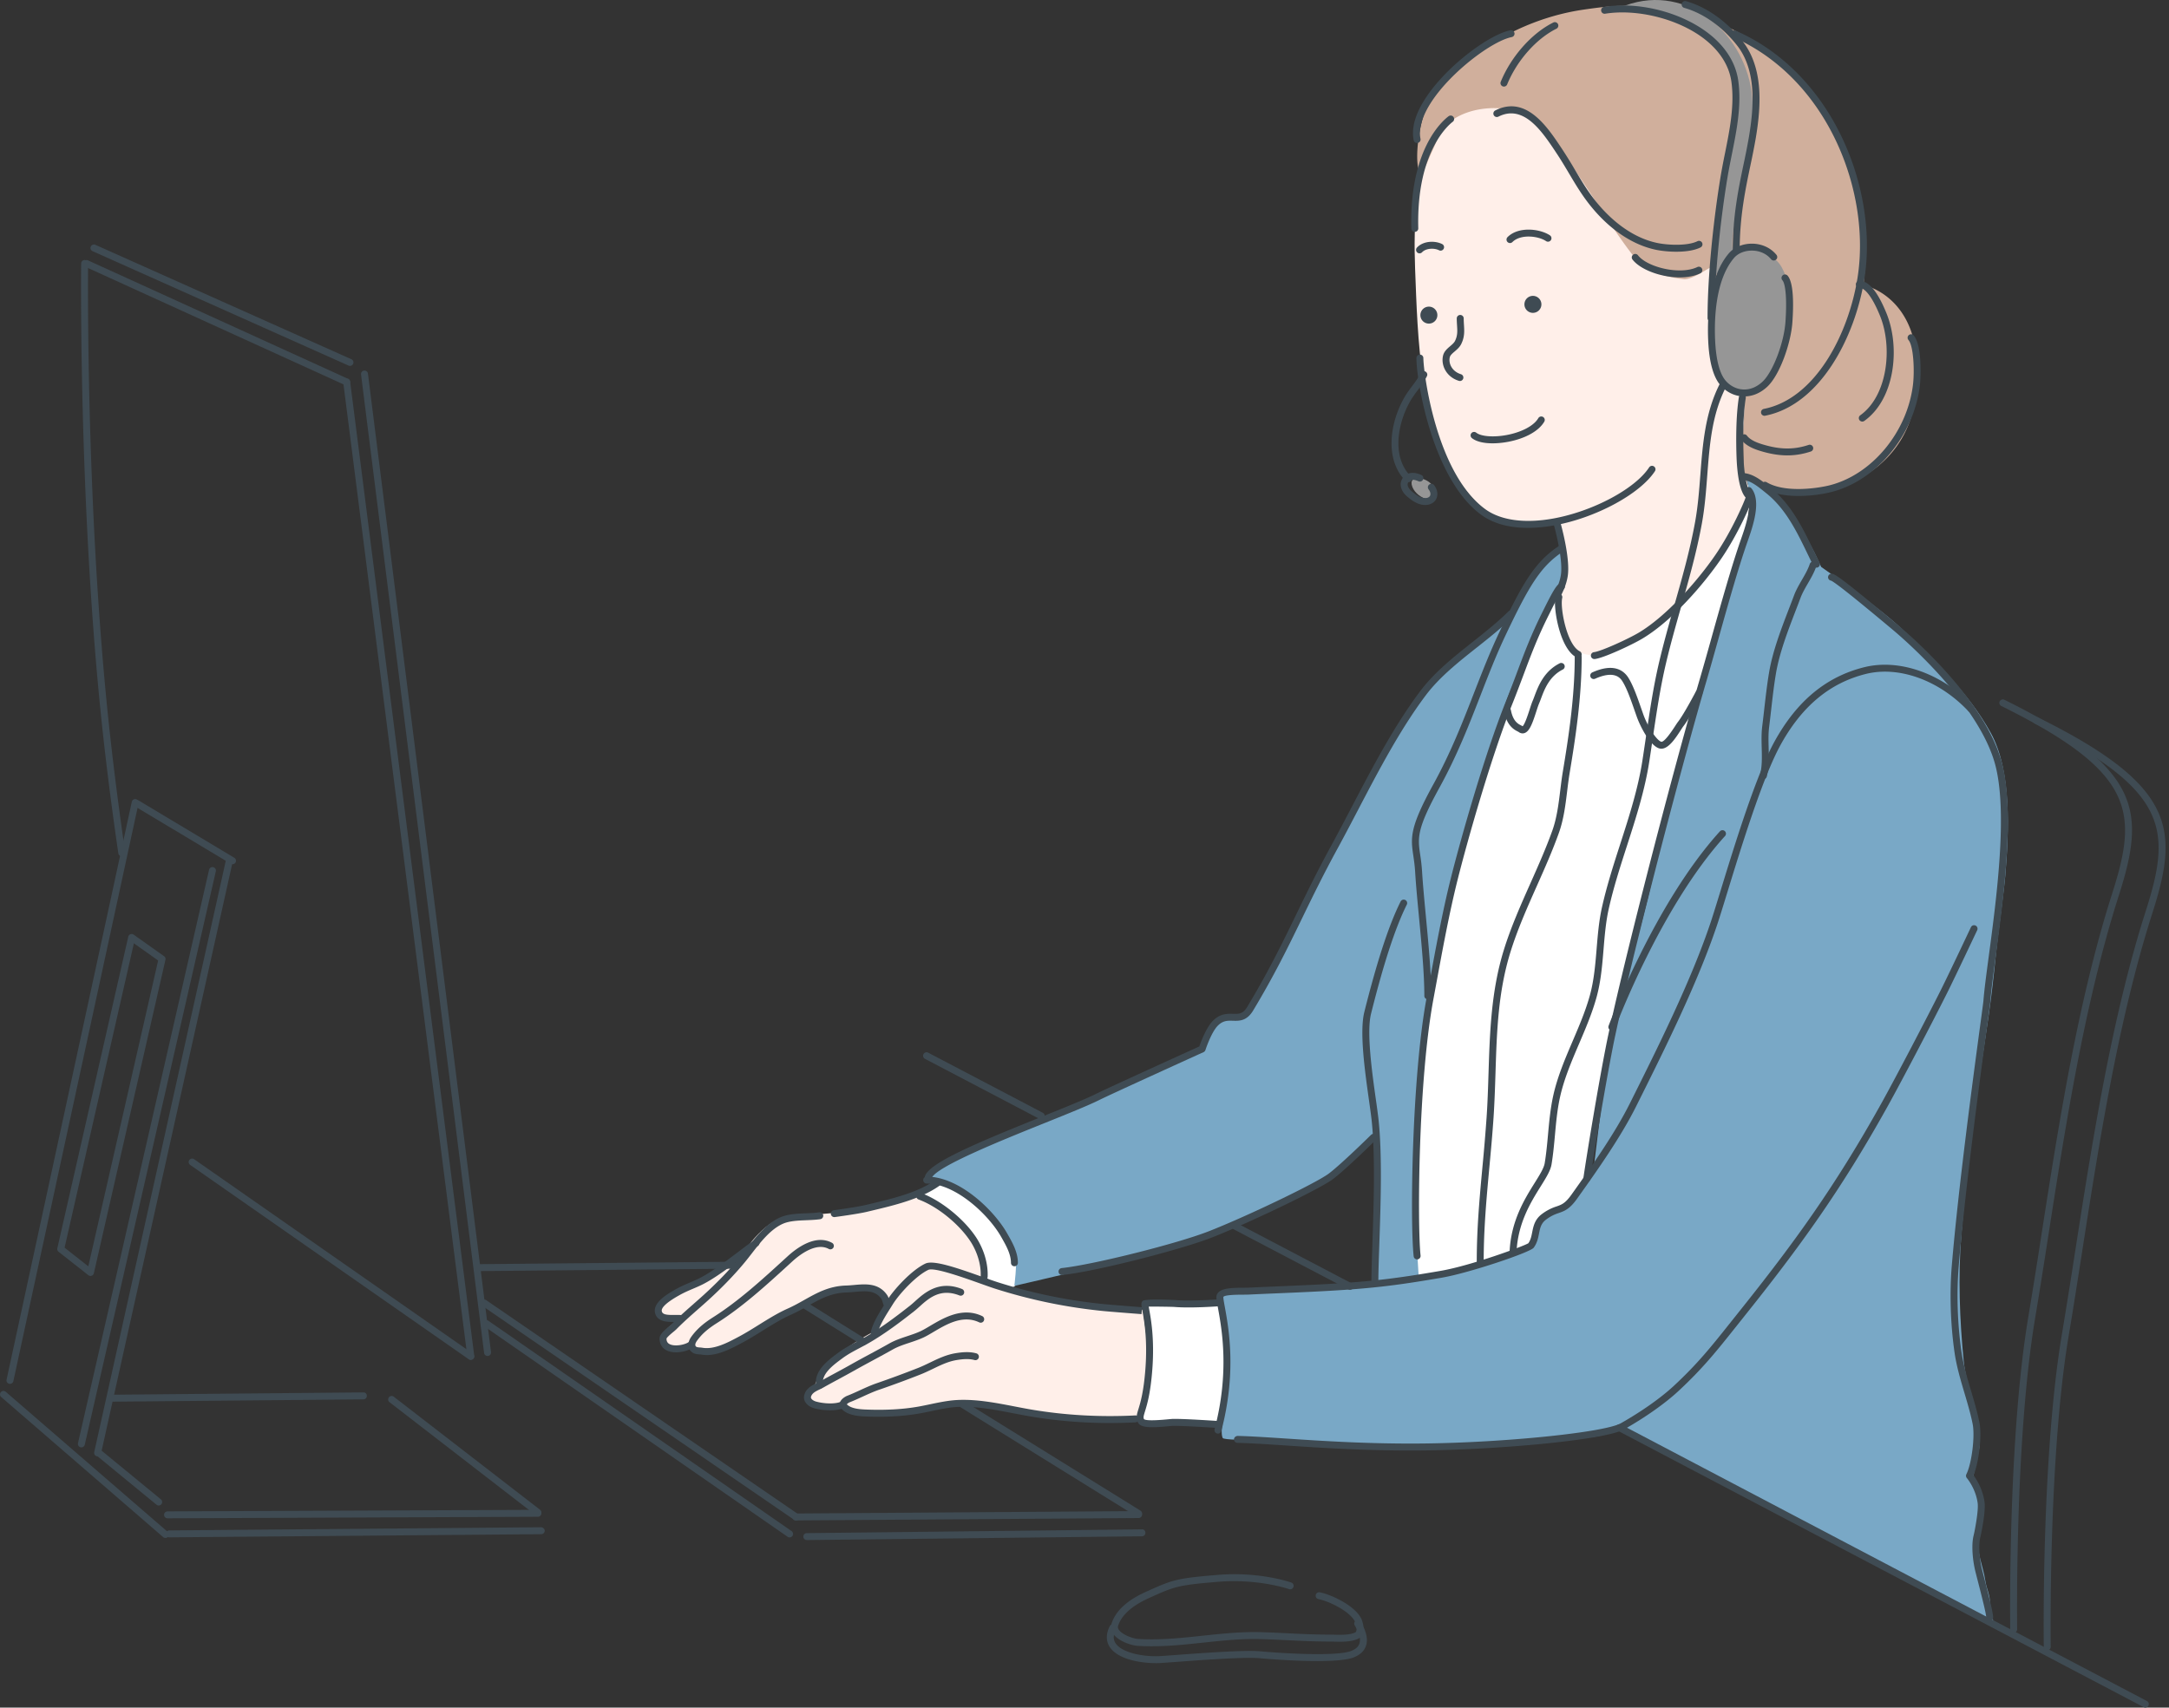 <svg width="254" height="200" fill="none" xmlns="http://www.w3.org/2000/svg"><rect width="100%" height="100%" fill="#333333" stroke="none"/><path fill-rule="evenodd" clip-rule="evenodd" d="M183.249 68.06c.649-1.817-.696-6.813-.696-6.813s-4.358.33-5.824-.037c-2.402-.6-4.063-2.391-5.494-4.322-5.046-6.81-5.201-17.267-5.521-25.437-.107-2.727-.063-5.309.192-8.032.522-5.563 2.846-10.449 8.906-11.498 4.527-.783 8.66 1.12 12.638 3.033 9.559 4.596 15.47 13.705 17.187 24.012.427 2.562-.181 7.19-.181 7.19s-.402 5.261-.402 6.52c0 3.28 1.208 5.567 1.208 5.567s-1.843 6.03-3.152 8.172c-2.449 4.007-5.8 8.31-10.161 10.363-2.938 1.382-8.064 1.454-9.14-2.235-.493-1.69-.476-4.689-.476-4.689l.916-1.794zm-49.419 85.337s.826 5.276.678 7.449c-.063.945-1.409 5.416-1.409 5.416s-4.943.2-10.39-.31c-3.565-.335-7.586-1.415-9.737-1.513-4.811-.219-6.533 1.631-11.352 1.214-1.377-.121-2.988-.952-2.988-.952s-3.156.054-3.971-.516c-.815-.57.71-1.766.71-1.766s.332-1.562 2.207-3.271c1.875-1.711 4.867-3.257 4.867-3.257s2.909-6.953 6.144-7.701c2.158-.497 4.924 1.293 6.887 1.868 2.495.731 6.811 1.965 10.484 2.578 4.334.721 7.87.761 7.87.761z" fill="#FFEFE9"/><path fill-rule="evenodd" clip-rule="evenodd" d="M115.663 149.747s-.4-2.621-.897-3.797c-1.232-2.92-6.955-6.123-6.955-6.123s-4.336 1.236-6.245 1.675c-3.605.833-8.184.601-10.625 1.465-2.193.775-4.976 5.255-4.976 5.255s-6.82 2.973-8.617 4.432c-1.794 1.459 1.972 2.102 1.972 2.102s-1.947.975-1.746 2.179c.069.41.53.849 1.37 1.051.84.201 1.99-.245 1.99-.245s1.03 1.057 2.535.638c4.986-1.384 9.413-5.441 14.315-7.075.943-.314 3.788-.397 4.788-.063.718.239 1.69 1.409 1.69 1.409s1.095-1.323 1.481-1.601c1.802-1.302 1.453-2.957 3.754-2.711.689.075 6.166 1.409 6.166 1.409z" fill="#FFEFE9"/><path fill-rule="evenodd" clip-rule="evenodd" d="M204.264 47.32s.012 1.413-.077 2.352c-.123 1.293 0 5.672 0 5.672s1.118.843 1.967 1.235c2.002.923 3.349 1.324 5.595 1.157 6.264-.463 11.41-4.426 12.424-10.456 2.083-12.385-5.942-13.89-5.942-13.89s.193-2.094.193-2.585c0-1.342-.054-3.18-.193-4.514-.424-4.058-1.642-7.588-3.511-11.227-3.016-5.874-7.833-9.945-13.851-12.578-2.914-1.275-6.406-1.382-9.53-1.737-1.755-.199-4.179.127-5.942.386-4.701.692-9.285 2.672-12.964 5.556-1.433 1.124-3.5 3.054-4.629 4.476-1.534 1.929-2.47 8.14-1.352 9.453 0 0 1.192-2.765 1.236-2.856.45-.94.962-2.39 1.698-3.125 2.121-2.122 6.529-2.577 9.298-1.157 1.954 1.003 3.24 3.033 4.514 4.746 2.751 3.699 5.004 7.7 7.794 11.381 1.597 2.109 3.654 2.79 6.173 3.087 1.04.122 3.178-1.541 3.279-1.39.13.197.199 2 .193 2.2-.022.827-.076 1.642-.115 2.47-.085 1.775.572 3.818 1.273 5.44a21.862 21.862 0 002.238 3.973c.36.504.231 1.93.231 1.93z" fill="#D0AF9C"/><path fill-rule="evenodd" clip-rule="evenodd" d="M204.868 58.8c-2.641 5.283-5.414 9.55-9.854 13.523-2.009 1.797-5.76 4.639-8.702 4.412-4.884-.375-3.536-7.953-3.536-7.953s-1.203 1.666-1.335 1.808c-.628.675-.967 1.795-1.357 2.631-.566 1.212-1.123 2.481-1.52 3.74-.268.847-1.313 3.391-1.583 4.604-1.104 4.966-2.054 5.052-3.543 9.918-1.141 3.728-2.491 8.811-3.818 13.481-2.026 7.134-3.223 19.016-3.649 27.105-.174 3.325-.208 7.66-.208 10.99 0 .559.166 6.703.166 6.703s3.536-1.012 4.455-.958c1.994.118 9.353-2.933 9.353-2.933s-.201-1.972 1.162-3.238c.85-.789 2.973-1.614 2.973-1.614l2.313-2.815s.323-5.5 1.467-10.571c.627-2.777 2.078-9.682 2.57-12.341 1.76-9.526 5.25-20.596 7.727-30.502 1.345-5.383 2.976-11.103 4.847-16.34.406-1.14 1.258-4.718 1.681-5.845.152-.405.391-3.806.391-3.806zm-97.266 81.016s1.552-1.731 2.477-1.362c2.846 1.138 7.976 5.354 8.654 8.287.187.815.931 3.439.032 3.954-1.085.62-3.174-.953-3.174-.953s-.264-2.423-.557-2.966c-.591-1.09-1.761-3.009-3.089-4.195-2.054-1.834-4.343-2.765-4.343-2.765zm35.604 12.692s.918 3.515.723 8.066c-.054 1.243-.537 2.778-.625 3.437-.089.66-.114 1.141-.274 1.739-.105.397-.547 1.29-.547 1.29s-4.125-.397-4.902-.511c-.805-.118-3.829.041-3.829.041s.894-5.089.938-7.343c.024-1.208-.14-3.022-.299-4.392-.148-1.296-.344-2.18 1.452-2.268 1.992-.099 7.363-.059 7.363-.059z" fill="#fff"/><path fill-rule="evenodd" clip-rule="evenodd" d="M207.69 30.25c1.056.65 1.575 2.335 1.745 3.443.466 3.03-.157 7.194-1.858 9.745-.96 1.44-2.622 3.086-4.532 2.267-1.623-.695-1.874-2.586-2.131-4.125-.509-3.058-.646-6.72.454-9.654.668-1.782 2.258-3.546 4.351-3.127.931.186 1.241 1 1.971 1.45z" fill="#969696"/><path fill-rule="evenodd" clip-rule="evenodd" d="M202.937 29.467c-.307-1.839.352-3.968.695-5.765.749-3.912 1.92-8.264 1.565-12.284-.645-7.295-7.47-13.464-14.862-10.776-.142.052-.512.096-.406.203.107.106 1.124-.018 1.275 0 1.147.132 2.291.467 3.389.81 3.11.973 6.587 2.98 7.852 6.143 1.335 3.338.241 6.44-.261 9.791-.494 3.289-.928 6.532-1.188 9.85-.103 1.324-.658 3.317-.261 4.606.139.453.681-.38.754-.492.515-.797 1.535-1.786 1.535-2.781l-.087.695zM167.865 57.17c-.253-1.129-2.813-1.755-2.549-.404.293 1.502 3.064 2.708 2.549.404z" fill="#969696"/><path fill-rule="evenodd" clip-rule="evenodd" d="M204.55 55.901c.605 0 1.82.744 2.303 1.105 2.281 1.712 3.822 4.508 5.264 7.031.418.73 1.152 2.364 1.152 2.364s7.17 4.987 9.63 7.447c3.826 3.826 7.531 7.136 10.215 11.966 2.487 4.478 2.139 11.65 1.714 16.74-.152 1.831-.896 7.211-1.081 9.059-.648 6.481-.914 7.514-2.113 15.697-1.199 8.184-1.41 10.857-1.953 17.371-.398 4.782-.194 10.002.28 14.749.271 2.709 1.396 5.286 1.774 7.934.136.95.173 1.961-.093 2.894-.164.573-.568 2.718-.568 2.718s.975 1.653 1.124 2.396c.372 1.858-.108 2.818-.463 4.595-.354 1.772.505 3.442.747 5.134.143 1.004.557 1.639.557 2.672 0 .195.404 2.24.404 2.24l-43.513-22.8s-1.975.876-3.013 1.025c-1.75.25-8.088 1.067-9.86 1.067-8.62 0-11.454.325-20.094-.129-3.316-.175-7.39-.035-10.673-.503-.256-.037-2.989-.015-3.108-.252-.445-.893.544-4.565.577-5.534.092-2.769.238-4.822-.184-7.554-.127-.832-.796-2.732-.429-3.465.265-.529 1.388-.516 2.797-.557 1.409-.039 6.702-.104 9.677-.332 4.528-.349 9.401-.486 13.695-1.773 2.43-.73 9.9-3.04 9.9-3.04s.787-2.62 2.094-3.791c.844-.752 3.081-1.758 3.081-1.758l2.16-3.096s1.333-11.574 2.114-15.539c1.321-6.7 4.182-14.806 5.588-22.771 1.226-6.948 3.92-15.162 5.851-21.917 1.403-4.911 2.254-7.861 3.848-12.643.365-1.096 2.378-5.72.992-6.413l-.393-2.337z" fill="#79A8C6"/><path fill-rule="evenodd" clip-rule="evenodd" d="M182.002 64.715c1.845-1.668 1.109 3.336 1.109 3.336s-.858 1.32-1.896 3.395c-1.369 2.74-2.284 5.096-3.633 7.863-1.687 3.459-2.851 8.193-3.98 11.86-1.31 4.262-2.743 8.475-3.675 12.849-2.664 12.501-4.222 24.783-4.222 37.59 0 .964.443 8.18.443 8.18l-5.457.68c0-1.028.113-3.487.113-4.515 0-2.554.622-4.913.327-7.443-.142-1.214-.132-5.078-.132-5.078s-2.662 2.431-3.156 2.834c-1.309 1.071-3.463 2.675-4.958 3.376-5.184 2.429-10.797 5.078-14.976 6.287-5.017 1.452-19.125 4.681-19.125 4.681s.338-2.592.123-3.325c-.455-1.548-1.449-3.121-2.428-4.387-1.132-1.466-3.383-2.966-4.981-3.854-.343-.191-2.947-.764-2.794-1.371.184-.737 3.308-2.064 3.797-2.359 1.259-.758 5.427-2.669 8.744-3.717 4.16-1.314 8.446-3.174 12.235-5.215 1.733-.932 7.356-3.446 7.356-3.446s.663-2.355 1.626-3.318c.521-.519 3.477-.728 3.477-.728s1.166-2.211 2.015-3.591c2.429-3.948 3.358-6.997 5.611-11.027 3.173-5.68 4.903-10.12 8.433-15.611.947-1.473 3.305-6.022 5.103-8.114 3.739-4.352 9.776-8.639 9.776-8.639s3.278-5.526 5.125-7.193z" fill="#79A8C6"/><path d="M165.681 27.157h.012a.405.405 0 00.394-.417c-.234-9.006 3.599-12.147 4.036-12.476a.404.404 0 00.082-.568.407.407 0 00-.568-.082c-.772.579-4.602 3.929-4.362 13.148.006.22.186.395.406.395zm13.247 34.67c1.127 0 2.216-.132 3.164-.306 4.822-.885 9.965-3.666 11.707-6.332a.405.405 0 00-.117-.562.405.405 0 00-.562.117c-1.636 2.503-6.545 5.128-11.175 5.978-3.358.618-6.199.234-8.002-1.079-5.818-4.231-7.261-16.156-7.261-17.704a.406.406 0 10-.812 0c0 2.719 1.899 14.22 7.595 18.362 1.592 1.158 3.579 1.526 5.463 1.526z" fill="#3F4B53"/><path d="M170.964 44.626a.407.407 0 00.12-.795c-1.048-.322-1.485-1.268-1.304-1.997.06-.235.306-.446.568-.668.272-.234.581-.497.764-.863.415-.832.371-1.53.324-2.267-.013-.235-.029-.479-.029-.74a.406.406 0 00-.814 0c0 .28.016.54.032.791.044.68.078 1.216-.24 1.853-.11.218-.331.407-.566.607-.33.282-.705.603-.827 1.09-.274 1.096.345 2.507 1.852 2.97a.41.41 0 00.12.019zm5.862-16.158a.41.41 0 00.288-.12c.95-.95 3.012-.725 3.939-.107a.406.406 0 10.45-.677c-1.161-.774-3.676-1.08-4.964.21a.407.407 0 00.287.694zm-10.591 1.206a.41.41 0 00.298-.129c.447-.478 1.417-.517 1.986-.232a.406.406 0 10.364-.727c-.842-.421-2.205-.385-2.944.404a.406.406 0 00.296.684zm8.555 22.25c.615 0 1.247-.07 1.813-.176 2.014-.38 3.599-1.262 4.238-2.357a.404.404 0 00-.145-.556.404.404 0 00-.555.146c-.516.882-1.93 1.636-3.689 1.969-1.538.289-3.01.178-3.578-.274a.41.41 0 00-.572.066.408.408 0 00.066.572c.563.445 1.472.61 2.422.61zm-9.872 4.556c.104 0 .208-.04.287-.12a.404.404 0 000-.574c-2.224-2.225-1.587-6.128-.054-8.812.248-.432.547-.835.865-1.26.385-.519.784-1.055 1.083-1.653a.406.406 0 10-.727-.364c-.267.534-.626 1.018-1.008 1.53-.317.428-.647.869-.918 1.344-1.682 2.944-2.341 7.263.186 9.79a.405.405 0 00.286.119z" fill="#3F4B53"/><path d="M166.89 59.149c.589 0 1.071-.263 1.3-.713.248-.491.144-1.119-.271-1.64a.408.408 0 00-.635.509c.214.267.283.56.18.764-.092.182-.324.28-.623.266-.601-.024-1.211-.513-1.617-.879-.246-.22-.45-.597-.366-.847.06-.179.161-.3.3-.361.225-.098.562-.054.952.122a.405.405 0 00.334-.74c-.771-.348-1.3-.261-1.611-.127-.355.155-.613.449-.745.849-.209.624.147 1.308.593 1.709.499.45 1.263 1.052 2.128 1.086l.081.002zm15.46 11.009a.406.406 0 00.363-.225c.369-.737.713-1.477.869-2.412.347-2.081-.793-6.12-.841-6.29a.407.407 0 10-.782.222c.011.04 1.138 4.033.821 5.933-.138.826-.441 1.478-.794 2.184a.407.407 0 00.364.588zm22.505-11.634a.406.406 0 00.227-.744c-.458-.305-.833-2.06-.912-4.266-.058-1.607-.098-4.642.272-6.916a.407.407 0 00-.802-.13c-.381 2.342-.341 5.438-.283 7.075.057 1.555.296 4.26 1.273 4.912a.398.398 0 00.225.069z" fill="#3F4B53"/><path d="M204.261 46.432c.971 0 1.901-.393 2.701-1.142 1.471-1.38 2.762-5.104 2.933-7.514.146-2.05.168-4.666-.561-5.491a.406.406 0 10-.609.538c.398.45.539 2.373.359 4.895-.174 2.46-1.476 5.852-2.678 6.98-.676.633-1.441.953-2.257.92-.758-.031-1.477-.38-2.024-.981-.729-.803-1.171-2.453-1.276-4.772-.113-2.494.023-7.064 2.208-9.646.46-.545 1.24-.867 2.092-.867h.047c.898.013 1.707.387 2.217 1.026a.407.407 0 00.635-.507c-.664-.83-1.699-1.315-2.84-1.331h-.058c-1.089 0-2.099.428-2.714 1.154-2.363 2.794-2.518 7.596-2.399 10.208.117 2.546.616 4.323 1.487 5.282.695.764 1.616 1.206 2.593 1.245l.144.003zm-7.955-16.949c1.026 0 2.089-.13 2.837-.505a.406.406 0 10-.363-.727c-1.162.58-3.513.463-4.738.2-2.889-.619-5.133-2.57-6.507-4.097-1.318-1.464-2.176-2.908-3.084-4.437a53.686 53.686 0 00-1.532-2.475l-.094-.14c-1.636-2.457-4.109-6.17-7.698-4.377a.407.407 0 10.363.727c2.944-1.472 5.092 1.75 6.659 4.1l.093.141c.562.842 1.043 1.654 1.51 2.439.93 1.565 1.807 3.043 3.179 4.566 2.086 2.318 4.486 3.822 6.94 4.348.609.13 1.507.237 2.435.237zm.392 3.006c.888 0 1.739-.15 2.441-.487a.407.407 0 00-.354-.732c-2.043.986-5.896.026-6.968-1.367a.404.404 0 00-.569-.075.405.405 0 00-.075.57c.911 1.183 3.329 2.09 5.525 2.09zM176.12 10.14a.405.405 0 00.376-.252c1.138-2.78 3.394-5.338 5.749-6.515a.407.407 0 10-.364-.727c-2.52 1.26-4.929 3.982-6.137 6.934a.406.406 0 00.376.56zm-10.172 6.605a.405.405 0 00.398-.488c-.244-1.195.216-2.716 1.331-4.401 2.324-3.504 7.087-7.06 9.355-7.514a.406.406 0 10-.159-.797c-2.433.487-7.379 4.102-9.873 7.862-1.255 1.896-1.743 3.582-1.45 5.013.04.193.21.325.398.325z" fill="#3F4B53"/><path d="M206.618 48.7a.422.422 0 00.079-.007c6.458-1.262 10.56-9.22 11.638-16.081 1.619-10.305-3.576-23.976-15.073-29.017a.407.407 0 00-.327.745c11.138 4.883 16.168 18.145 14.598 28.146-1.036 6.59-4.918 14.223-10.992 15.41a.407.407 0 00.077.804z" fill="#3F4B53"/><path d="M218.083 49.377a.405.405 0 00.236-.076c3.583-2.56 4.234-8.59 2.594-12.616-1.042-2.555-2.079-3.798-3.172-3.798a.406.406 0 000 .813c.324 0 1.208.32 2.419 3.292 1.492 3.662.908 9.346-2.313 11.648a.406.406 0 00.236.737z" fill="#3F4B53"/><path d="M210.626 58.09c1.528 0 2.992-.242 3.889-.476 5.242-1.36 9.576-6.577 10.305-12.406.143-1.144.243-4.822-.718-5.919a.406.406 0 10-.611.535c.6.686.728 3.632.522 5.282-.689 5.513-4.77 10.442-9.703 11.722-1.326.344-5.241.953-7.418-.343a.406.406 0 10-.416.699c1.144.68 2.677.907 4.15.907zM200.37 37.655a.406.406 0 00.406-.407c0-4.464.599-10.937 1.525-16.491.144-.864.319-1.738.496-2.62.57-2.84 1.161-5.779.765-8.661-.298-2.17-1.57-4.144-3.681-5.712-3.227-2.397-8.064-3.588-12.04-2.96a.405.405 0 10.128.803c3.714-.587 8.412.57 11.428 2.81 1.931 1.435 3.093 3.222 3.36 5.169.377 2.747-.2 5.616-.757 8.392a81.14 81.14 0 00-.501 2.644c-.708 4.25-1.536 11.152-1.536 16.627 0 .224.182.406.407.406z" fill="#3F4B53"/><path d="M203.319 29.733a.406.406 0 00.406-.406c0-3.95.672-7.16 1.265-9.99a80.2 80.2 0 00.621-3.172c.566-3.404.938-7.72-1.236-10.915-.109-.16-2.704-3.92-6.93-5.112a.406.406 0 10-.22.782c3.943 1.113 6.376 4.637 6.478 4.787 2.012 2.957 1.648 7.07 1.105 10.323a77.647 77.647 0 01-.613 3.14c-.601 2.87-1.282 6.122-1.282 10.157 0 .224.182.406.406.406zm9.397 36.753a.406.406 0 00.363-.588 127.89 127.89 0 01-.666-1.362c-1.294-2.68-2.632-5.452-5.058-7.393l-.22-.177c-.856-.693-1.922-1.556-3.096-1.556a.406.406 0 100 .812c.886 0 1.829.763 2.585 1.375l.224.18c2.281 1.826 3.579 4.514 4.834 7.113.223.462.445.921.67 1.372a.407.407 0 00.364.224zM233 189.877a.393.393 0 00.397-.334c.054-.373-.243-1.625-.976-4.479-.114-.443-.219-.853-.303-1.187-.291-1.161-.457-2.849-.212-3.828.144-.576.634-3.065.494-4.103-.208-1.547-.954-2.696-1.292-3.151.631-1.512 1-4.651.696-6.167-.247-1.237-.616-2.482-.973-3.685-.451-1.519-.917-3.091-1.141-4.661-.467-3.269-.578-6.809-.315-9.971.757-9.085 2.555-22.433 3.324-28.132.246-1.828.366-2.715.38-2.904.095-1.232.339-3.054.621-5.167.915-6.85 2.3-17.202.685-22.936-2.038-7.239-10.479-14.582-12.151-15.98-6.661-5.576-7.392-5.993-7.746-5.993a.406.406 0 00-.063.808c.683.28 5.475 4.29 7.288 5.808 1.005.84 9.875 8.42 11.89 15.578 1.568 5.571.198 15.824-.709 22.608-.284 2.123-.529 3.957-.626 5.212-.013.173-.164 1.299-.375 2.859-.769 5.705-2.569 19.065-3.328 28.171-.269 3.221-.155 6.826.32 10.155.233 1.629.708 3.228 1.167 4.776.352 1.186.716 2.412.956 3.614.288 1.442-.11 4.632-.736 5.884a.407.407 0 00.057.449c.011.012 1.033 1.208 1.265 2.933.115.846-.327 3.199-.476 3.797-.29 1.161-.094 3.002.212 4.224.084.335.189.746.304 1.193.366 1.422.977 3.803.958 4.168a.42.42 0 00.364.439l.044.002zm-23.692-136.54c.933 0 1.832-.152 2.749-.455a.406.406 0 10-.255-.772c-1.725.57-3.324.559-5.341-.046-.656-.195-1.462-.49-1.885-1.038a.403.403 0 00-.569-.075.405.405 0 00-.075.57c.565.733 1.523 1.092 2.296 1.322 1.102.33 2.11.494 3.08.494zm-22.599 23.855l.044-.002c1.036-.11 4.388-1.68 5.595-2.404 3.528-2.117 7.173-6.367 9.224-9.363 1.959-2.864 3.481-6.388 3.675-7.065a.407.407 0 00-.783-.222c-.162.57-1.65 4.032-3.563 6.828-2.162 3.16-5.775 7.207-8.971 9.124-1.221.733-4.439 2.206-5.263 2.294a.406.406 0 00.042.81zm-1.895-.14a.406.406 0 00.181-.77c-1.505-.751-2.322-5.078-2.051-6.25a.407.407 0 00-.793-.184c-.291 1.263.485 6.164 2.481 7.162.058.028.12.042.182.042z" fill="#3F4B53"/><path d="M185.821 138.471a.407.407 0 00.401-.347c.455-3.121 1.75-10.914 2.664-15.548 1.492-7.547 7.53-31.16 10.95-42.822.412-1.405.875-3.06 1.364-4.808 1.093-3.907 2.333-8.336 3.416-11.439l.059-.169c.574-1.636 1.642-4.68.41-6.16a.407.407 0 00-.625.519c.938 1.126-.106 4.101-.552 5.372l-.06.17c-1.091 3.128-2.334 7.569-3.43 11.487a447.672 447.672 0 01-1.361 4.8c-3.426 11.677-9.473 35.328-10.968 42.893-.917 4.646-2.215 12.458-2.671 15.588a.406.406 0 00.403.464zm-19.87 9.035l.045-.001a.407.407 0 00.359-.449c-.377-3.474-.292-20.455 1.513-30.08l.371-2.004c.657-3.568 1.473-8.01 2.429-11.831 1.189-4.755 3.983-14.567 6.418-20.655.509-1.273.934-2.405 1.337-3.478.878-2.343 1.638-4.367 2.939-6.968l.167-.335c.358-.724 1.199-2.42 1.484-2.634.209-.081.293-.307.213-.516-.082-.209-.337-.303-.546-.222-.376.146-.78.793-1.881 3.01l-.164.333c-1.321 2.64-2.086 4.682-2.974 7.046a162.44 162.44 0 01-1.33 3.463c-2.451 6.124-5.257 15.983-6.452 20.758-.961 3.846-1.781 8.301-2.439 11.882l-.371 2c-1.73 9.225-1.964 26.244-1.522 30.319.022.208.2.362.404.362z" fill="#3F4B53"/><path d="M142.627 167.912c.18 0 .344-.12.393-.302 1.813-6.878.868-12.049.413-14.535-.094-.513-.19-1.042-.17-1.173.163-.253 1.661-.259 2.3-.262.27-.002.515-.003.711-.013.733-.037 1.726-.08 2.865-.128 1.583-.066 3.449-.145 5.301-.242 5.827-.306 8.791-.638 14.416-1.609 3.206-.555 10.332-2.956 10.744-3.506.403-.536.521-1.131.625-1.656.127-.642.237-1.198.815-1.63.64-.481 1.083-.637 1.51-.785.644-.225 1.252-.438 2.121-1.655 2.55-3.569 5.183-7.343 6.907-10.791 3.217-6.435 7.222-14.444 9.537-21.393.28-.836.668-2.1 1.133-3.614 1.655-5.391 4.156-13.54 6.264-17.37 2.498-4.535 5.763-7.253 9.981-8.309 3.887-.972 8.6.737 12.005 4.355a.406.406 0 00.592-.557c-3.604-3.828-8.626-5.63-12.795-4.586-4.449 1.113-7.881 3.96-10.494 8.705-2.15 3.904-4.666 12.1-6.33 17.524-.463 1.506-.849 2.763-1.126 3.595-2.298 6.894-6.288 14.875-9.494 21.287-1.697 3.395-4.31 7.139-6.841 10.682-.719 1.006-1.143 1.155-1.728 1.359a5.705 5.705 0 00-1.73.902c-.826.62-.984 1.419-1.125 2.124-.092.466-.18.907-.45 1.287-.605.372-6.71 2.617-10.259 3.23-5.588.966-8.533 1.296-14.321 1.601-1.85.096-3.712.174-5.292.241-1.143.047-2.137.09-2.873.128-.185.009-.417.01-.672.01-1.473.006-2.633.063-3.024.732-.157.267-.088.646.098 1.662.444 2.429 1.367 7.481-.4 14.182a.408.408 0 00.393.51z" fill="#3F4B53"/><path d="M165.121 169.891c.499 0 1.003-.003 1.513-.007 8.853-.091 21.343-1.217 23.575-2.479 2.47-1.396 4.785-3.032 6.351-4.485 2.843-2.64 4.456-4.667 6.689-7.473l.918-1.152c6.537-8.172 11.401-14.846 16.923-24.786 1.673-3.011 5.321-9.995 6.929-13.21 1.013-2.028 3.509-7.327 3.534-7.381a.408.408 0 00-.736-.346c-.024.053-2.516 5.345-3.526 7.364-1.603 3.207-5.243 10.175-6.911 13.179-5.494 9.889-10.338 16.535-16.848 24.671l-.92 1.155c-2.21 2.778-3.806 4.785-6.604 7.383-1.523 1.413-3.782 3.006-6.199 4.374-1.906 1.076-13.606 2.274-23.184 2.372-6.297.063-11.71-.293-16.062-.582-2.209-.145-4.117-.271-5.64-.306-.22.019-.41.174-.415.398a.406.406 0 00.398.415c1.504.033 3.404.159 5.604.304 4.012.267 8.928.592 14.611.592zm29.432-82.199c.864 0 1.672-1.248 2.281-2.188.128-.198.234-.363.311-.462.764-.983 2.12-3.58 2.177-3.69a.406.406 0 00-.72-.376c-.015.026-1.38 2.642-2.099 3.568-.085.11-.206.295-.351.519-1.05 1.62-1.472 1.877-1.638 1.808-.57-.228-1.561-1.759-2.08-3.21l-.261-.743c-.426-1.223-.908-2.608-1.466-3.509-.565-.912-1.758-1.766-4.24-.654a.406.406 0 00-.205.537.404.404 0 00.537.204c2.355-1.055 3.003-.004 3.217.341.511.825.978 2.165 1.39 3.348l.263.75c.431 1.205 1.502 3.273 2.544 3.69a.908.908 0 00.34.067zm-16.25-1.794c.067 0 .135-.01.202-.03.6-.18.938-1.103 1.387-2.49.125-.388.243-.753.349-.999.07-.166.144-.358.221-.569.414-1.1.98-2.61 2.569-3.403a.407.407 0 00-.363-.727c-1.874.936-2.531 2.686-2.967 3.844-.073.198-.14.38-.208.535-.12.28-.245.663-.375 1.068-.182.564-.551 1.707-.814 1.937a1.317 1.317 0 00-.195-.11c-.321-.161-.92-.46-1.174-1.768a.406.406 0 10-.797.154c.329 1.702 1.227 2.15 1.609 2.341.035.018.065.032.087.045a.746.746 0 00.469.172zm-4.962 62.262a.405.405 0 00.406-.406c0-3.836.324-7.33.664-11.028.176-1.894.357-3.851.492-5.864.115-1.749.173-3.504.227-5.203.154-4.849.299-9.432 1.735-14.101.816-2.648 1.978-5.258 3.102-7.782.901-2.023 1.833-4.117 2.588-6.232.561-1.571.768-3.255.967-4.885.087-.712.174-1.422.29-2.117.681-4.09 1.408-8.852 1.408-13.603a.406.406 0 00-.812 0c0 4.69-.722 9.411-1.398 13.469-.118.707-.206 1.428-.295 2.153-.194 1.585-.395 3.223-.925 4.71-.745 2.086-1.672 4.165-2.566 6.175-1.133 2.545-2.306 5.178-3.134 7.873-1.469 4.773-1.624 9.624-1.774 14.315-.053 1.69-.108 3.439-.224 5.174a231.223 231.223 0 01-.488 5.841c-.345 3.72-.669 7.231-.669 11.105 0 .225.182.406.406.406z" fill="#3F4B53"/><path d="M177.185 147.085a.404.404 0 00.406-.39c.138-3.429 1.691-5.915 2.824-7.73.645-1.033 1.154-1.848 1.278-2.59.191-1.15.297-2.316.4-3.445.129-1.422.263-2.891.568-4.316.47-2.192 1.381-4.319 2.261-6.376.757-1.769 1.54-3.599 2.055-5.487.497-1.82.655-3.729.807-5.575.129-1.562.263-3.178.603-4.708.556-2.501 1.36-4.995 2.139-7.407 1.03-3.193 2.095-6.496 2.619-9.905.127-.829.251-1.667.375-2.51.436-2.964.886-6.03 1.564-8.911.53-2.254 1.167-4.493 1.781-6.657.898-3.161 1.827-6.429 2.437-9.786.341-1.874.487-3.783.628-5.63.278-3.62.539-7.04 2.145-10.25a.407.407 0 00-.728-.364c-1.676 3.354-1.956 7.014-2.227 10.553-.14 1.825-.284 3.713-.617 5.545-.604 3.32-1.527 6.567-2.42 9.71-.617 2.173-1.255 4.42-1.79 6.693-.686 2.915-1.139 5.998-1.577 8.979-.124.84-.247 1.677-.374 2.504-.514 3.345-1.57 6.616-2.59 9.78-.784 2.429-1.594 4.942-2.159 7.48-.352 1.584-.487 3.228-.619 4.817-.149 1.81-.304 3.681-.78 5.428-.501 1.834-1.273 3.637-2.02 5.382-.895 2.092-1.822 4.256-2.308 6.525-.315 1.473-.451 2.967-.583 4.412-.101 1.115-.206 2.265-.392 3.385-.096.582-.592 1.376-1.165 2.293-1.182 1.893-2.8 4.485-2.947 8.128a.409.409 0 00.39.423h.016zm29.318-55.82a.406.406 0 00.394-.307c.279-1.114.248-2.267.22-3.382-.023-.833-.043-1.62.054-2.395.083-.672.16-1.342.236-2.01.158-1.392.321-2.83.555-4.232.408-2.45 1.381-4.98 2.321-7.427.193-.502.384-.997.567-1.486.215-.576.531-1.121.864-1.698.371-.64.754-1.304.991-2.017a.405.405 0 10-.77-.257c-.212.635-.558 1.233-.925 1.867-.335.58-.682 1.18-.921 1.82-.182.487-.372.98-.564 1.48-.955 2.484-1.943 5.053-2.365 7.584-.237 1.424-.401 2.873-.561 4.274-.075.665-.151 1.332-.235 2-.104.837-.081 1.692-.06 2.519.029 1.109.056 2.156-.195 3.162a.406.406 0 00.394.505zm-17.748 29.436a.408.408 0 00.381-.266c.052-.14 5.264-14.127 12.876-22.518a.406.406 0 10-.602-.545c-7.72 8.508-12.984 22.64-13.036 22.782-.078.21.03.444.241.52a.383.383 0 00.14.027zm-21.553-3.654a.406.406 0 00.406-.406c0-2.656-.32-6.031-.629-9.293-.18-1.912-.352-3.719-.447-5.263a20.962 20.962 0 00-.22-1.962c-.289-1.987-.435-2.984 2.244-7.85 2.073-3.765 3.473-7.365 4.828-10.847.945-2.432 1.84-4.728 2.933-7.038 2.786-5.878 4.152-8.119 6.753-9.806a.406.406 0 10-.441-.682c-2.93 1.9-4.396 4.549-7.046 10.14-1.107 2.336-2.004 4.646-2.957 7.091-1.344 3.457-2.736 7.032-4.782 10.75-2.81 5.106-2.642 6.261-2.335 8.359.077.534.167 1.139.212 1.894.095 1.559.267 3.371.45 5.291.307 3.244.625 6.598.625 9.216 0 .225.181.406.406.406zm-6.196 33.525a.406.406 0 00.406-.406c0-1.112.053-2.665.114-4.464.154-4.477.364-10.607-.117-14.778a88.07 88.07 0 00-.286-2.127c-.441-3.142-1.111-7.89-.566-10.07 1.483-5.927 2.852-10.104 4.186-12.772a.406.406 0 10-.727-.363c-1.361 2.722-2.749 6.953-4.246 12.937-.585 2.335.071 6.986.55 10.381.114.819.217 1.542.283 2.106.472 4.111.264 10.208.111 14.659-.061 1.806-.114 3.366-.114 4.491 0 .225.182.406.406.406z" fill="#3F4B53"/><path d="M108.712 138.276c.17 0 .329-.107.386-.277.44-1.317 8.178-4.428 13.298-6.487 2.709-1.09 5.048-2.031 6.343-2.677 1.396-.698 12.096-5.555 12.204-5.603a.412.412 0 00.219-.246c.007-.021.672-2.075 1.457-2.861.602-.601 1.137-.585 1.75-.57.771.024 1.638.043 2.391-1.215 2.517-4.193 4.078-7.409 5.732-10.813 1.208-2.485 2.456-5.054 4.158-8.173.799-1.465 1.592-2.98 2.392-4.51 2.419-4.623 4.92-9.402 7.91-13.39 1.609-2.145 3.853-3.922 6.024-5.641 1.46-1.157 2.972-2.354 4.265-3.647a.407.407 0 00-.575-.574c-1.259 1.26-2.752 2.44-4.194 3.584-2.212 1.75-4.498 3.562-6.17 5.79-3.031 4.04-5.548 8.85-7.98 13.5-.799 1.527-1.589 3.038-2.386 4.499-1.711 3.136-2.963 5.714-4.174 8.206-1.646 3.389-3.2 6.589-5.698 10.751-.512.85-.974.839-1.673.82-.664-.015-1.497-.04-2.345.81-.785.784-1.411 2.464-1.6 3.013-1.4.635-10.74 4.877-12.071 5.543-1.265.631-3.59 1.567-6.281 2.65-7.735 3.109-13.248 5.43-13.767 6.984a.404.404 0 00.385.534zm15.654 11.061c.015 0 .028-.002.042-.003 3.947-.413 13.877-2.979 17.377-4.339 4.485-1.746 12.778-5.738 14.312-6.892 1.527-1.148 4.889-4.465 5.031-4.606a.407.407 0 00.004-.575.408.408 0 00-.574-.003c-.035.034-3.466 3.419-4.949 4.535-1.497 1.124-9.677 5.054-14.119 6.783-3.766 1.464-13.553 3.909-17.167 4.289a.405.405 0 00-.36.447c.02.208.198.364.403.364zm5.614 17.334c.99 0 1.984-.025 2.981-.076a.406.406 0 00.385-.427c-.012-.223-.177-.419-.426-.384-4.121.208-8.206-.022-12.131-.686-.647-.11-1.307-.238-1.974-.367-2.215-.426-4.505-.87-6.712-.755-1.063.055-2.136.28-3.176.499-.461.097-.92.193-1.373.274-1.831.324-3.856.435-6.197.343-.825-.032-1.725-.133-2.195-.614.074-.081.226-.189.333-.232.509-.199 1.01-.428 1.513-.658.644-.295 1.308-.6 1.978-.828a115.919 115.919 0 004.794-1.771c.507-.2.999-.436 1.474-.666.925-.445 1.799-.868 2.775-1.026.653-.106 1.412-.189 2.088-.001a.407.407 0 00.217-.785c-.828-.228-1.695-.138-2.435-.016-1.092.178-2.061.645-2.998 1.097-.462.223-.938.453-1.416.64a120.576 120.576 0 01-4.762 1.76c-.709.241-1.392.554-2.052.857-.49.223-.976.447-1.472.639-.2.079-.743.381-.86.837a.673.673 0 00.14.607c.651.783 1.805.931 2.846.972 2.401.097 4.481-.02 6.369-.355.464-.082.931-.18 1.402-.278 1.007-.213 2.049-.433 3.049-.484 2.116-.104 4.35.326 6.516.742.673.13 1.339.259 1.993.369 3.033.515 6.16.773 9.326.773z" fill="#3F4B53"/><path d="M97.21 165.187c.557 0 1.104-.071 1.547-.244a.407.407 0 00-.297-.756c-.762.297-2.042.211-2.91-.033-.222-.061-.655-.279-.577-.559.119-.427.54-.631 1.028-.867a7.81 7.81 0 00.444-.227c.588-.333 1.183-.654 1.778-.975.611-.33 1.221-.66 1.825-1.001.739-.417 1.484-.818 2.228-1.221.761-.411 1.521-.82 2.275-1.248.59-.333 1.255-.556 1.962-.789.537-.18 1.089-.363 1.608-.602.364-.167.768-.406 1.196-.661 1.537-.908 3.448-2.042 5.37-1.114a.407.407 0 00.354-.732c-2.317-1.119-4.524.192-6.138 1.146-.41.244-.797.472-1.121.622-.477.22-.988.39-1.526.569-.711.237-1.447.482-2.105.854-.749.424-1.505.833-2.262 1.241-.747.403-1.498.807-2.241 1.228-.6.339-1.205.666-1.81.993-.6.324-1.201.648-1.794.982-.126.072-.26.136-.398.204-.552.266-1.239.599-1.456 1.381-.211.756.415 1.357 1.142 1.561.53.146 1.21.248 1.878.248z" fill="#3F4B53"/><path d="M95.975 162.669a.407.407 0 00.4-.477c-.22-1.26 1.183-2.295 2.207-3.052l.073-.054c.642-.474 1.31-.827 2.017-1.201.291-.152.581-.306.874-.47 1.964-1.101 3.996-2.648 5.549-3.873.186-.147.382-.324.595-.515 1.079-.971 2.425-2.18 4.666-1.296a.406.406 0 10.298-.756c-2.709-1.069-4.395.447-5.509 1.448-.195.177-.38.343-.555.481-1.527 1.206-3.527 2.728-5.441 3.803-.286.159-.572.31-.856.46-.703.371-1.43.755-2.122 1.265l-.072.054c-1.127.833-2.83 2.091-2.524 3.847a.409.409 0 00.4.336z" fill="#3F4B53"/><path d="M102.365 156.545c.188 0 .357-.13.398-.322.196-.928.898-2.042 1.464-2.938l.32-.512c.737-1.199 2.727-3.369 4.169-4.04.691-.321 4.169.919 6.038 1.586.701.251 1.329.475 1.798.625a61.666 61.666 0 0012.619 2.608c1.142.111 4.508.366 4.508.366l.061-.81c-.001 0-3.352-.256-4.49-.365a60.685 60.685 0 01-12.452-2.575 55.129 55.129 0 01-1.771-.614c-3.206-1.145-5.73-1.985-6.655-1.558-1.6.746-3.709 3.037-4.517 4.352l-.315.503c-.6.951-1.348 2.133-1.573 3.205a.404.404 0 00.398.489z" fill="#3F4B53"/><path d="M142.747 167.256a.405.405 0 00.026-.812c-.164-.012-4.048-.277-5.387-.254-.128.002-.364.024-.662.052-1.631.154-2.561.145-2.76-.027-.088-.203-.05-.349.126-.928.242-.788.645-2.109.855-4.927.265-3.555-.166-5.897-.373-7.023l-.054-.298c.818-.013 2.791.022 2.995.037 1.959.168 5.147-.073 5.283-.084a.407.407 0 00.374-.437.409.409 0 00-.437-.373c-.03.003-3.26.242-5.154.085-.037-.003-3.465-.185-3.767.107-.206.203-.165.432-.039 1.109.201 1.093.619 3.366.361 6.817-.202 2.727-.589 3.994-.821 4.75-.193.632-.309 1.013-.064 1.541.302.643 1.433.659 3.553.459.267-.025.478-.046.592-.047 1.323-.011 5.284.249 5.323.252a.3.3 0 00.03.001zm-23.953-18.944a.406.406 0 00.406-.406c0-1.246-.651-2.385-1.226-3.391l-.051-.088c-1.523-2.668-5.566-6.615-9.404-6.615a.406.406 0 100 .813c3.363 0 7.212 3.603 8.699 6.204l.051.089c.523.918 1.119 1.959 1.119 2.988 0 .224.181.406.406.406zm-36.022 10.399c1.454 0 2.922-.787 4.132-1.437l.103-.054c.776-.417 1.548-.899 2.296-1.364 1.066-.664 2.167-1.351 3.278-1.848.727-.323 1.38-.691 2.013-1.045 1.398-.788 2.72-1.531 4.524-1.582.313-.009.634-.038.958-.066 1.289-.114 2.405-.214 3.126.805.072.101.11.231.154.382.038.129.077.258.133.384.091.204.331.298.537.204a.406.406 0 00.205-.536c-.041-.091-.068-.187-.095-.28-.056-.194-.121-.412-.272-.623-.989-1.4-2.512-1.267-3.86-1.145-.307.026-.612.054-.91.063-2.004.057-3.41.849-4.9 1.684-.615.348-1.253.705-1.943 1.013-1.164.519-2.29 1.221-3.38 1.9-.735.459-1.496.934-2.246 1.337l-.105.056c-1.275.683-2.863 1.53-4.24 1.3a2.874 2.874 0 00-.308-.034c-.19-.013-.367-.026-.455-.101-.215-.185-.015-.529.125-.718.558-.764 1.228-1.355 2.313-2.042 3.039-1.922 5.827-4.473 8.525-6.942l.299-.274c.778-.711 2.744-2.278 4.255-1.475a.406.406 0 10.381-.716c-1.89-1.013-4.06.562-5.185 1.592l-.3.274c-2.671 2.445-5.433 4.971-8.41 6.855-.818.519-1.761 1.191-2.534 2.247-.504.686-.502 1.382.002 1.816.292.248.642.274.923.295.081.006.16.012.233.023.207.036.417.052.628.052z" fill="#3F4B53"/><path d="M79.165 158.393c.765 0 1.56-.253 1.992-.561a.406.406 0 10-.47-.661c-.517.366-1.691.563-2.273.261-.25-.129-.364-.333-.362-.644.044-.164.592-.619.799-.789a5.33 5.33 0 00.347-.3c.84-.852 1.707-1.614 2.624-2.422l.719-.636c1.791-1.594 3.427-3.274 4.729-4.858.25-.305.504-.632.765-.969 1.026-1.326 2.19-2.83 3.637-3.475.767-.341 1.776-.381 2.75-.419.553-.022 1.125-.046 1.64-.123a.407.407 0 00-.124-.805c-.47.073-.992.094-1.546.116-1.053.041-2.14.083-3.051.489-1.633.727-2.863 2.317-3.948 3.72-.256.329-.506.65-.75.95-1.276 1.552-2.881 3.2-4.642 4.767l-.717.633c-.887.782-1.804 1.589-2.665 2.46-.06.062-.164.147-.284.245-.62.512-1.094.94-1.097 1.413-.001.613.283 1.098.802 1.368.329.171.721.24 1.125.24z" fill="#3F4B53"/><path d="M79.759 154.846a.405.405 0 00.069-.806c-.222-.037-.5-.031-.79-.027-.99.015-1.478-.044-1.541-.463-.047-.298.286-.868 2.131-1.887.526-.291.997-.492 1.496-.705.372-.158.744-.316 1.115-.5 1.45-.72 3.22-2.059 4.782-3.241a70.6 70.6 0 011.75-1.297.41.41 0 00.096-.568.408.408 0 00-.568-.096c-.529.375-1.131.831-1.769 1.313-1.533 1.161-3.27 2.475-4.651 3.159-.358.178-.716.33-1.074.483-.495.211-1.007.429-1.514.709-.942.52-2.785 1.541-2.6 2.753.187 1.198 1.555 1.169 2.364 1.154.252-.006.491-.01.635.013a.414.414 0 00.069.006zm17.945-12.293c.018 0 .035-.002.054-.004.11-.014 2.706-.361 3.76-.615l.607-.145c2.536-.602 5.693-1.354 7.867-2.894a.407.407 0 00-.471-.664c-2.045 1.45-4.987 2.151-7.583 2.768l-.609.145c-1.014.245-3.651.597-3.678.6a.406.406 0 00.053.809z" fill="#3F4B53"/><path d="M115.251 149.948c.217 0 .398-.17.407-.39.087-2.172-.893-3.928-1.318-4.582-1.422-2.186-4.151-4.392-6.49-5.247a.406.406 0 10-.279.764c2.19.8 4.751 2.873 6.087 4.925.384.59 1.265 2.169 1.187 4.108a.407.407 0 00.39.422h.016zM251.227 200a.406.406 0 00.189-.767l-61.569-32.368a.409.409 0 00-.549.171.41.41 0 00.171.55l61.569 32.367a.416.416 0 00.189.047zm-129.29-68.895a.408.408 0 00.361-.216.409.409 0 00-.172-.55l-13.431-7.044a.404.404 0 00-.548.171.408.408 0 00.17.549l13.431 7.045a.41.41 0 00.189.045zm36.155 19.968a.406.406 0 00.189-.765l-13.431-7.045a.406.406 0 00-.378.719l13.431 7.046c.06.032.125.045.189.045zm-24.759 26.609a.405.405 0 00.214-.752l-20.566-12.751a.406.406 0 10-.428.69l20.566 12.753a.41.41 0 00.214.06zm-32.224-20.122a.408.408 0 00.217-.751l-6.92-4.322a.407.407 0 00-.43.691l6.919 4.32a.393.393 0 00.214.062zm-7.859 20.533a.406.406 0 00.23-.74l-36.512-25.051a.407.407 0 10-.46.67l36.511 25.051c.07.048.151.07.23.07z" fill="#3F4B53"/><path d="M93.162 178.081h.003l40.172-.281a.406.406 0 00-.003-.812h-.003l-40.172.281a.407.407 0 00.003.812zm-36.908-29.204h.003l29.53-.28a.407.407 0 00-.004-.813h-.004l-29.53.28a.406.406 0 00.004.813zm38.226 31.504h.005l39.247-.443a.406.406 0 00.402-.41c-.002-.224-.164-.424-.411-.402l-39.245.443a.405.405 0 00-.403.41.407.407 0 00.406.402zm-2.018-.313a.405.405 0 00.232-.74l-35.515-24.643a.405.405 0 00-.566.103.405.405 0 00.103.564l35.515 24.643a.4.4 0 00.231.073z" fill="#3F4B53"/><path d="M57.094 158.821a.408.408 0 00.405-.457L43.084 43.731a.408.408 0 00-.808.101L56.69 158.465a.409.409 0 00.404.356zM40.984 42.853a.406.406 0 00.166-.777L11.167 28.674a.406.406 0 10-.331.742l29.983 13.402c.054.025.11.035.165.035zm14.148 116.433a.407.407 0 00.232-.741l-32.631-22.772a.408.408 0 00-.566.101.408.408 0 00.101.566L54.9 159.212a.413.413 0 00.233.074zM14.26 100.293a.407.407 0 00.403-.465 385.836 385.836 0 01-1.868-14.605c-2.788-25.91-2.483-54.075-2.479-54.356a.407.407 0 00-.402-.411H9.91a.405.405 0 00-.406.4c-.004.283-.31 28.496 2.483 54.454.499 4.636 1.128 9.56 1.87 14.636a.41.41 0 00.403.347z" fill="#3F4B53"/><path d="M55.13 159.246c.018 0 .034 0 .052-.003a.408.408 0 00.353-.455l-14.533-114.1a.406.406 0 10-.806.102l14.532 114.101a.409.409 0 00.403.355z" fill="#3F4B53"/><path d="M40.59 45.147a.407.407 0 00.169-.776l-30.468-13.88a.407.407 0 00-.336.74L40.422 45.11a.41.41 0 00.169.037zm22.4 132.406a.406.406 0 00.248-.727L46.11 163.588a.408.408 0 00-.57.073.408.408 0 00.075.571l17.128 13.237c.073.058.16.084.248.084zM13.265 164.17h.003l29.292-.27a.406.406 0 00.401-.41c-.001-.225-.164-.412-.409-.404l-29.291.27a.406.406 0 00.004.814z" fill="#3F4B53"/><path d="M19.62 177.833h.002l43.37-.181a.406.406 0 000-.812h-.002l-43.37.181a.405.405 0 00.001.812zm.21 2.229h.003l43.553-.37a.407.407 0 00.403-.41c-.001-.224-.207-.378-.41-.403l-43.553.371a.405.405 0 00.004.812zm-8.399-9.489a.407.407 0 00.396-.318l15.406-69.256a.407.407 0 00-.794-.176l-15.405 69.256a.405.405 0 00.397.494zm-10.262-8.487c.187 0 .354-.13.396-.321L16.229 94.07a.406.406 0 00-.793-.172L.77 161.594a.404.404 0 00.398.492z" fill="#3F4B53"/><path d="M19.373 180.133a.406.406 0 00.265-.714L.671 163.013a.405.405 0 10-.53.615l18.966 16.405c.077.068.17.1.266.1zm-.789-3.8a.405.405 0 00.314-.15.405.405 0 00-.057-.571l-6.944-5.705a.407.407 0 00-.517.629l6.946 5.704a.405.405 0 00.258.093zm-9.054-6.806a.408.408 0 00.396-.317l.34-1.481 15.002-65.647a.407.407 0 10-.792-.181L9.134 169.028a.408.408 0 00.396.499zm17.697-68.304a.406.406 0 00.21-.755l-11.194-6.71a.408.408 0 00-.559.14.408.408 0 00.14.557l11.195 6.71a.409.409 0 00.208.058zm107.633 91.598c2.033 0 4.063-.215 6.041-.426 2.189-.235 4.452-.478 6.676-.416 1.06.029 2.118.08 3.177.131 1.571.077 3.198.156 4.811.156.185 0 .384.006.592.012.959.022 2.042.052 2.885-.338.264-.12.455-.341.554-.637.206-.616-.027-1.425-.222-1.79-.815-1.529-3.52-2.753-4.807-3.01a.406.406 0 10-.159.796c1.276.255 3.621 1.421 4.249 2.596.142.267.275.832.168 1.15-.035.107-.085.14-.123.158-.671.309-1.655.284-2.524.262-.214-.005-.421-.011-.613-.011-1.593 0-3.209-.078-4.773-.156a161.296 161.296 0 00-3.193-.132c-2.277-.06-4.569.184-6.785.42-2.484.265-5.054.539-7.573.372-.554-.038-1.816-.474-2.218-1.072-.113-.165-.138-.313-.083-.479.42-1.259 1.64-2.348 3.628-3.241l.139-.063c2.849-1.279 3.215-1.443 7.944-1.833 4.721-.385 8.271.846 8.307.858a.407.407 0 00.272-.767c-.151-.053-3.738-1.305-8.645-.9-4.87.4-5.314.601-8.211 1.901l-.14.062c-2.233 1.003-3.563 2.222-4.064 3.726-.135.404-.073.816.177 1.189.607.906 2.174 1.384 2.84 1.43a25.96 25.96 0 001.673.052z" fill="#3F4B53"/><path d="M135.406 194.798l.162-.001c.282-.005 1.113-.066 2.262-.151 2.959-.219 7.911-.587 9.655-.429.905.083 8.909.78 11.086-.111.729-.298 1.199-.753 1.397-1.354.249-.76.038-1.702-.63-2.796a.406.406 0 10-.694.422c.531.871.722 1.604.552 2.12-.122.369-.427.649-.931.856-1.626.666-7.714.325-10.706.054-1.814-.164-6.805.206-9.789.427-1.093.08-1.955.145-2.212.148-1.889.042-4.247-.444-4.934-1.541-.279-.444-.26-.967.057-1.602a.406.406 0 00-.727-.364c-.559 1.116-.318 1.921-.019 2.397.892 1.425 3.467 1.925 5.471 1.925zm-116.886-82.3l-8.178 35.824-2.778-2.189 8.115-35.648 2.841 2.013zm-7.925 36.947a.407.407 0 00.396-.315l8.383-36.715a.406.406 0 00-.162-.423l-3.56-2.522a.408.408 0 00-.632.241l-8.307 36.493a.407.407 0 00.146.409l3.486 2.744a.394.394 0 00.25.088zm225.218 41.787h.005a.407.407 0 00.401-.412c-.003-.22-.297-22.175 2.117-36.502.516-3.061 1.02-6.292 1.552-9.71 1.99-12.766 4.244-27.234 8.231-39.71 3.13-9.793 2.808-14.923-13.41-22.945a.407.407 0 00-.361.729c15.723 7.776 16.045 12.433 12.998 21.969-4.007 12.536-6.266 27.037-8.261 39.831a814.31 814.31 0 01-1.549 9.7c-2.428 14.402-2.133 36.428-2.13 36.649a.407.407 0 00.407.401z" fill="#3F4B53"/><path d="M239.742 193.294h.006a.404.404 0 00.4-.412c-.003-.22-.297-22.174 2.117-36.503.517-3.062 1.02-6.296 1.554-9.719 1.989-12.763 4.243-27.226 8.23-39.7 3.13-9.792 2.807-14.922-13.411-22.943a.407.407 0 10-.361.728c15.723 7.776 16.046 12.432 12.998 21.968-4.006 12.534-6.265 27.03-8.259 39.821a808.513 808.513 0 01-1.552 9.71c-2.427 14.402-2.132 36.43-2.128 36.65.003.222.185.4.406.4z" fill="#3F4B53"/><path fill-rule="evenodd" clip-rule="evenodd" d="M178.517 35.65a.994.994 0 101.989-.002.994.994 0 00-1.989.001zm-12.182 1.227a.994.994 0 101.987 0 .994.994 0 00-1.987 0z" fill="#3F4B53"/></svg>